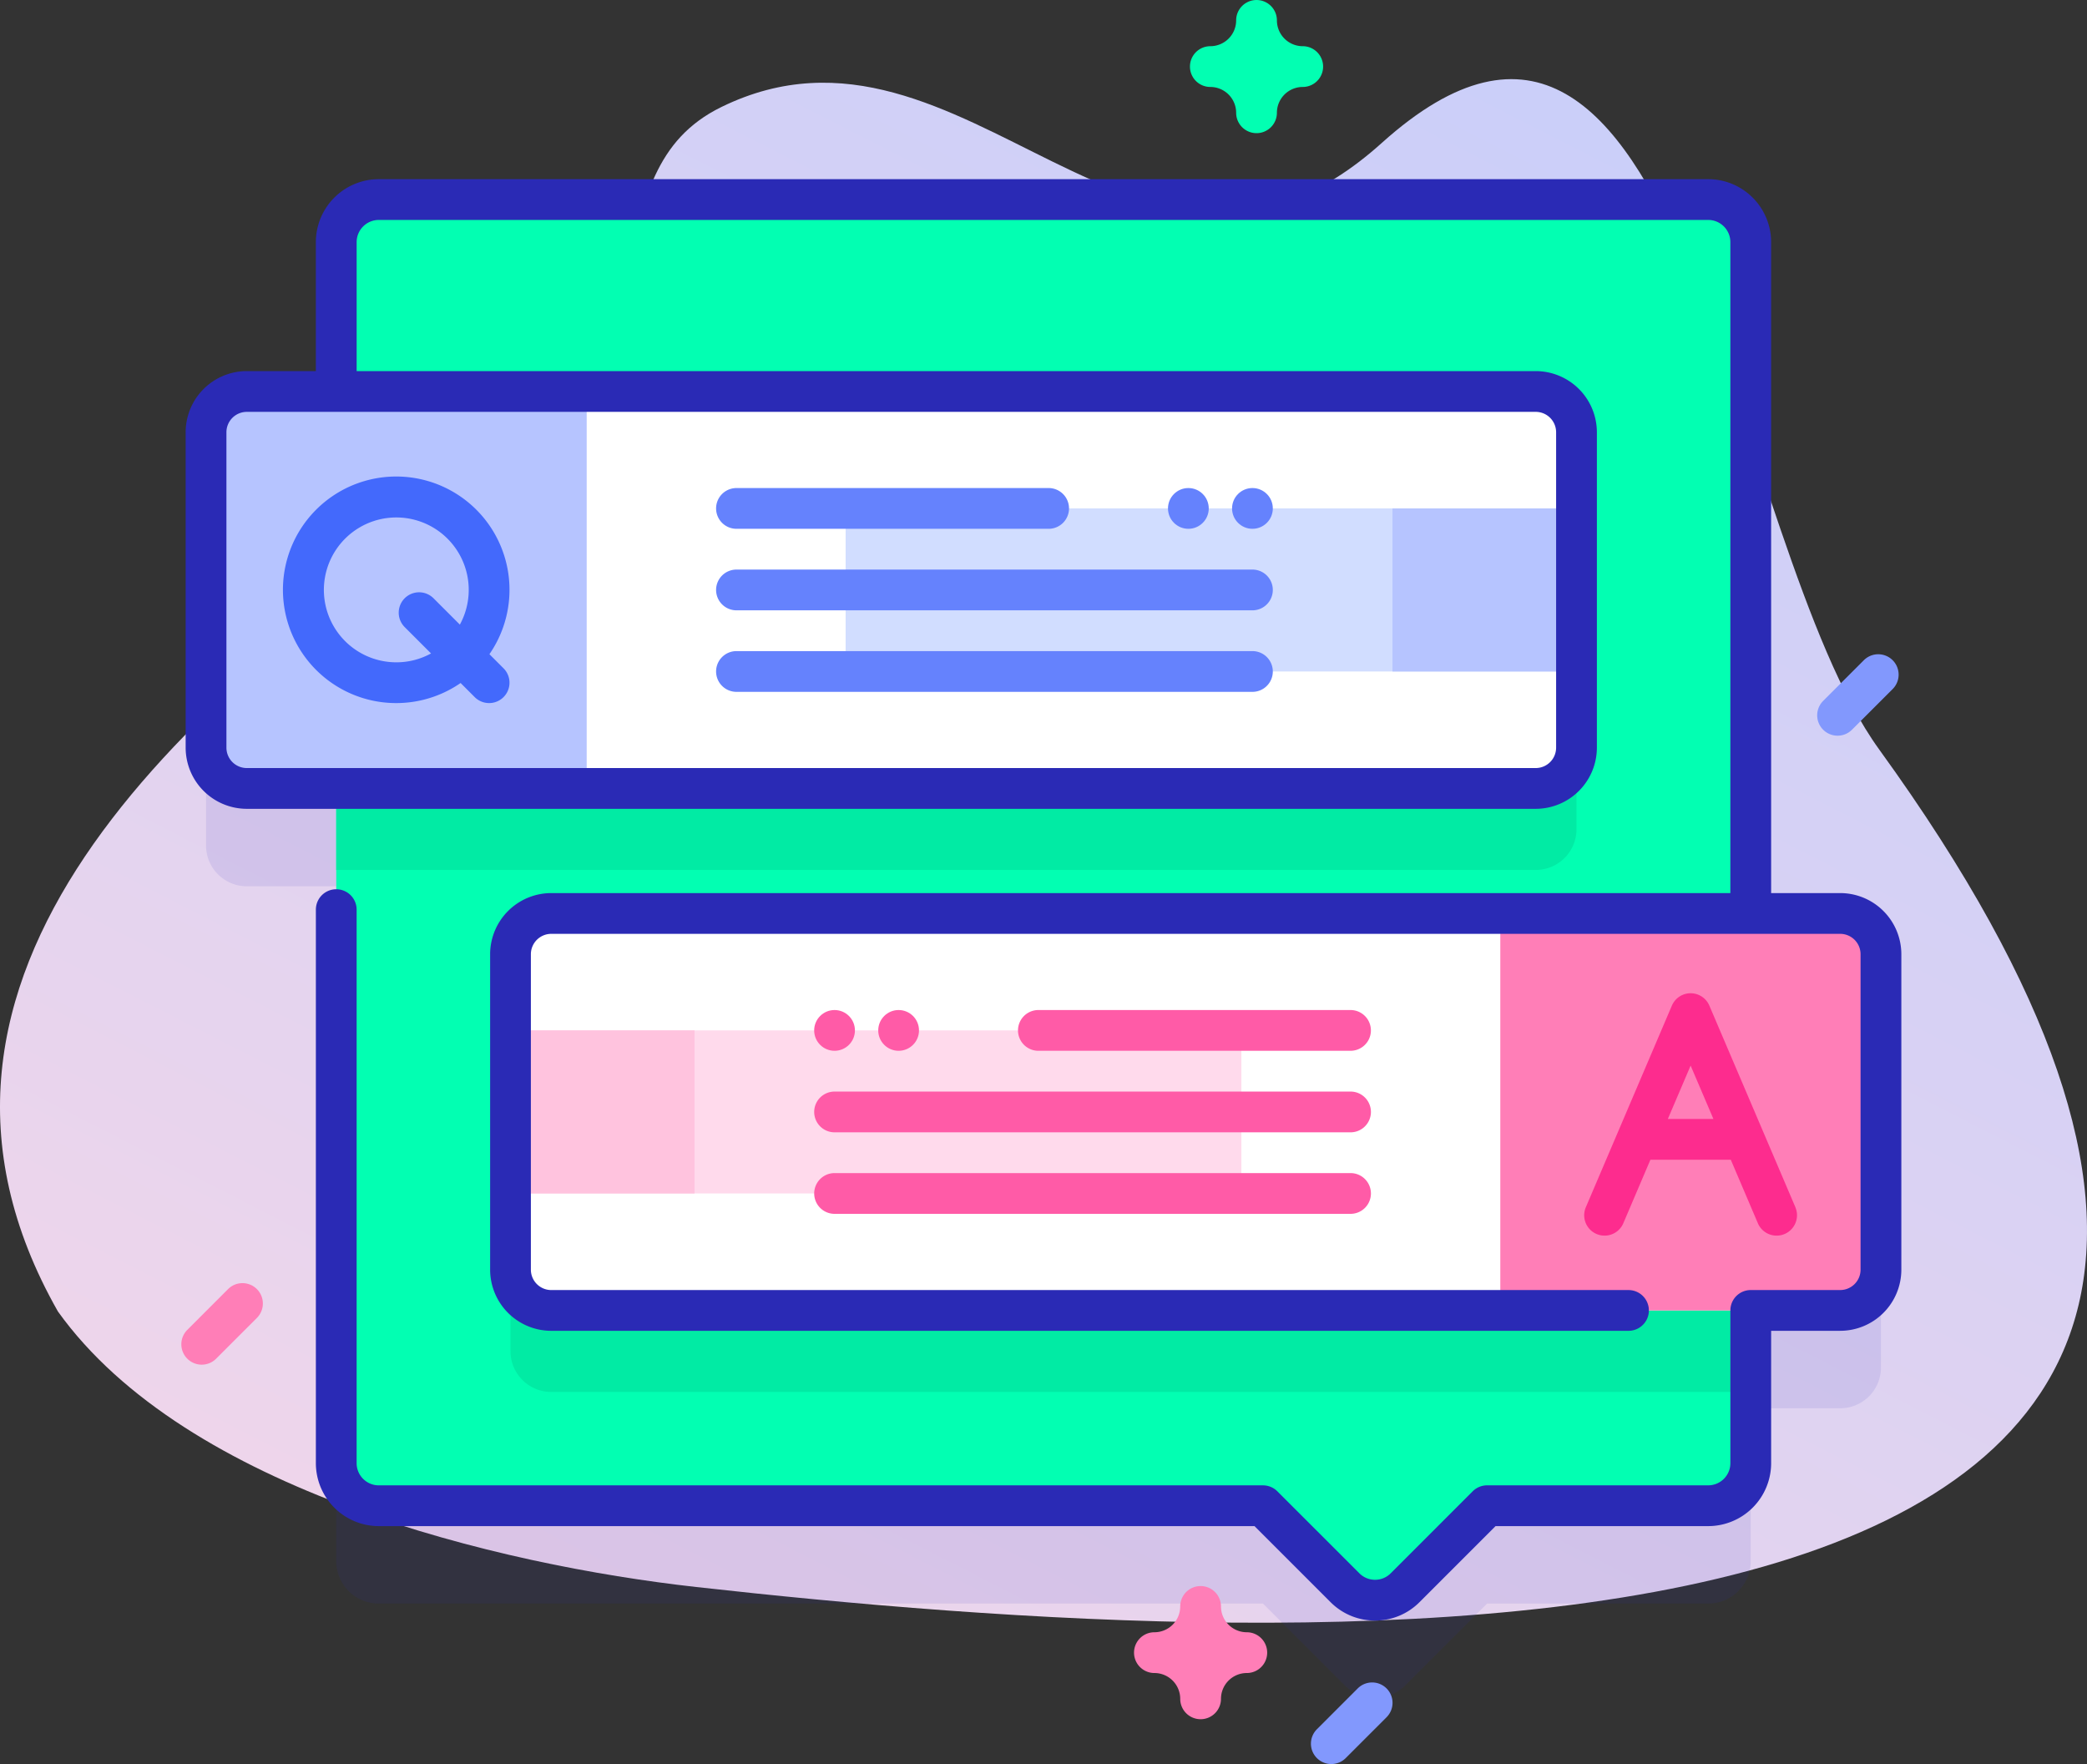 <svg xmlns="http://www.w3.org/2000/svg" xmlns:xlink="http://www.w3.org/1999/xlink" width="261.961" height="221.417" viewBox="0 0 261.961 221.417"><rect x="0" y="0" width="261.961" height="221.417" fill="#333333" stroke="none"/><defs><linearGradient id="a" x1="0.208" y1="1.047" x2="0.865" y2="0.159" gradientUnits="objectBoundingBox"><stop offset="0.003" stop-color="#f3d6e9"/><stop offset="0.275" stop-color="#e6d4ee"/><stop offset="1" stop-color="#c6cefb"/></linearGradient></defs><g transform="translate(0 -39.622)"><g transform="translate(0 49.557)"><path d="M235.859,143.152c-18.895-26.1-24.541-110.187-62.424-76.1-30.338,27.3-52.165-19.524-82.871-4.523C73.607,70.812,85.843,93.2,58.249,112.623,23.276,137.246-16.677,171.561,7.271,213.718,23.379,236.2,62.6,245.531,87.4,248.3,162.035,256.646,325.338,266.733,235.859,143.152Z" transform="translate(0 -59.04)" fill="url(#a)"/></g><g transform="translate(22.761 39.622)"><g transform="translate(0.543 22.489)"><path d="M255.667,202.182H244.441V117.918a5.339,5.339,0,0,0-5.342-5.342H72.233a5.339,5.339,0,0,0-5.342,5.342v18.748H55.665a5.116,5.116,0,0,0-5.116,5.116v39.592a5.116,5.116,0,0,0,5.116,5.116H66.891v84.69a5.339,5.339,0,0,0,5.342,5.342h110.98L193.5,286.81a5.342,5.342,0,0,0,7.557,0l10.289-10.289H239.1a5.339,5.339,0,0,0,5.342-5.342V252.008h11.226a5.116,5.116,0,0,0,5.116-5.116V207.3a5.116,5.116,0,0,0-5.116-5.116Z" transform="translate(-47.99 -97.738)" fill="#2a2ab5" opacity="0.1"/><g transform="translate(18.901 2.558)"><path d="M260.04,93.918V247.18a5.339,5.339,0,0,1-5.342,5.342H226.947L216.658,262.81a5.342,5.342,0,0,1-7.557,0l-10.289-10.289H87.832a5.339,5.339,0,0,1-5.342-5.342V93.918a5.339,5.339,0,0,1,5.342-5.342H254.7a5.339,5.339,0,0,1,5.342,5.342Z" transform="translate(-82.49 -88.576)" fill="#02ffb2"/><g transform="translate(0 34.321)"><path d="M238.167,160.772v39.591a5.115,5.115,0,0,1-5.116,5.116H82.49V155.656H233.051A5.118,5.118,0,0,1,238.167,160.772Z" transform="translate(-82.49 -155.656)" fill="#01eba4"/><path d="M280.917,283.716V333.54H130.356a5.118,5.118,0,0,1-5.116-5.116V288.832a5.115,5.115,0,0,1,5.116-5.116Z" transform="translate(-103.367 -218.195)" fill="#01eba4"/></g></g><g transform="translate(2.559 26.647)"><path d="M217.452,185.483H55.665a5.116,5.116,0,0,1-5.116-5.116V140.774a5.116,5.116,0,0,1,5.116-5.116H217.452a5.116,5.116,0,0,1,5.116,5.116v39.592a5.116,5.116,0,0,1-5.116,5.116Z" transform="translate(-50.549 -135.658)" fill="#fff"/><path d="M207.456,164.349h91.739v20.466H207.456Z" transform="translate(-127.176 -149.669)" fill="#d1ddff"/><path d="M341.61,164.349h23.1v20.466h-23.1Z" transform="translate(-192.691 -149.669)" fill="#b6c4ff"/><path d="M98.328,185.483H55.665a5.116,5.116,0,0,1-5.116-5.116V140.774a5.116,5.116,0,0,1,5.116-5.116H98.328Z" transform="translate(-50.549 -135.658)" fill="#b6c4ff"/><path d="M97.138,180.629l-1.77-1.77a14.219,14.219,0,1,0-3.618,3.618l1.77,1.77a2.558,2.558,0,1,0,3.618-3.618Zm-13.451-.75a9.091,9.091,0,1,1,7.97-4.732l-3.307-3.307a2.558,2.558,0,0,0-3.618,3.618l3.307,3.307A9.02,9.02,0,0,1,83.687,179.879Z" transform="translate(-59.798 -145.884)" fill="#4369fc"/><g transform="translate(64.021 12.121)"><g transform="translate(0)"><g transform="translate(0 10.233)"><path d="M243,184.465H178.236a2.558,2.558,0,0,1,0-5.116H243a2.558,2.558,0,1,1,0,5.116Z" transform="translate(-175.678 -179.349)" fill="#6582fd"/></g><path d="M217.419,164.465H178.236a2.558,2.558,0,0,1,0-5.116h39.183a2.558,2.558,0,1,1,0,5.116Z" transform="translate(-175.678 -159.349)" fill="#6582fd"/><g transform="translate(56.723)"><circle cx="2.558" cy="2.558" r="2.558" transform="translate(8.042)" fill="#6582fd"/><circle cx="2.558" cy="2.558" r="2.558" fill="#6582fd"/></g></g><g transform="translate(0 20.466)"><path d="M243,204.465H178.236a2.558,2.558,0,0,1,0-5.116H243a2.558,2.558,0,1,1,0,5.116Z" transform="translate(-175.678 -199.349)" fill="#6582fd"/></g></g></g><path d="M130.356,313.536H292.143a5.116,5.116,0,0,0,5.116-5.116V268.827a5.116,5.116,0,0,0-5.116-5.116H130.356a5.116,5.116,0,0,0-5.116,5.116V308.42A5.116,5.116,0,0,0,130.356,313.536Z" transform="translate(-84.466 -171.546)" fill="#fff"/><path d="M125.24,292.4h91.739v20.466H125.24Z" transform="translate(-84.466 -185.558)" fill="#ffdaec"/><path d="M125.24,292.4h23.1v20.466h-23.1Z" transform="translate(-84.466 -185.558)" fill="#ffc3de"/><path d="M368.068,313.536H410.73a5.116,5.116,0,0,0,5.116-5.116V268.827a5.116,5.116,0,0,0-5.116-5.116H368.068Z" transform="translate(-203.053 -171.546)" fill="#ff7eb7"/><path d="M253.225,173.182h-8.668V91.476a7.908,7.908,0,0,0-7.9-7.9H69.791a7.908,7.908,0,0,0-7.9,7.9v16.189H53.223a7.683,7.683,0,0,0-7.675,7.675v39.592a7.683,7.683,0,0,0,7.675,7.675H215.01a7.683,7.683,0,0,0,7.675-7.675V115.34a7.683,7.683,0,0,0-7.675-7.675h-148V91.476a2.786,2.786,0,0,1,2.783-2.783H236.657a2.786,2.786,0,0,1,2.783,2.783v81.707h-148a7.683,7.683,0,0,0-7.675,7.675v39.592a7.683,7.683,0,0,0,7.675,7.675H226.654a2.558,2.558,0,0,0,0-5.116H91.438a2.561,2.561,0,0,1-2.558-2.558V180.857a2.561,2.561,0,0,1,2.558-2.558H253.225a2.561,2.561,0,0,1,2.558,2.558v39.592a2.561,2.561,0,0,1-2.558,2.558H242a2.558,2.558,0,0,0-2.558,2.558v19.171a2.786,2.786,0,0,1-2.783,2.783H208.907a2.558,2.558,0,0,0-1.809.749l-10.292,10.292a2.756,2.756,0,0,1-1.963.814h0a2.771,2.771,0,0,1-1.972-.816L182.58,248.271a2.557,2.557,0,0,0-1.809-.749H69.791a2.786,2.786,0,0,1-2.783-2.783V175.26a2.558,2.558,0,1,0-5.116,0v69.478a7.908,7.908,0,0,0,7.9,7.9h109.92l9.54,9.54a7.852,7.852,0,0,0,5.589,2.315h.006a7.834,7.834,0,0,0,5.579-2.315l9.54-9.54h26.692a7.908,7.908,0,0,0,7.9-7.9V228.124h8.668a7.683,7.683,0,0,0,7.675-7.675V180.857a7.681,7.681,0,0,0-7.674-7.674ZM217.568,115.34v39.592a2.561,2.561,0,0,1-2.558,2.558H53.223a2.561,2.561,0,0,1-2.558-2.558V115.34a2.561,2.561,0,0,1,2.558-2.558H215.01A2.561,2.561,0,0,1,217.568,115.34Z" transform="translate(-45.548 -83.576)" fill="#2a2ab5"/><g transform="translate(78.891 104.286)"><g transform="translate(0 10.233)"><path d="M202.3,312.519h64.765a2.558,2.558,0,1,0,0-5.116H202.3a2.558,2.558,0,0,0,0,5.116Z" transform="translate(-199.739 -307.403)" fill="#ff5ba7"/></g><g transform="translate(25.582)"><path d="M252.3,292.519H291.48a2.558,2.558,0,0,0,0-5.116H252.3a2.558,2.558,0,0,0,0,5.116Z" transform="translate(-249.739 -287.403)" fill="#ff5ba7"/></g><g transform="translate(0)"><circle cx="2.558" cy="2.558" r="2.558" fill="#ff5ba7"/><circle cx="2.558" cy="2.558" r="2.558" transform="translate(8.042)" fill="#ff5ba7"/></g><g transform="translate(0 20.466)"><path d="M202.3,332.519h64.765a2.558,2.558,0,1,0,0-5.116H202.3a2.558,2.558,0,1,0,0,5.116Z" transform="translate(-199.739 -327.403)" fill="#ff5ba7"/></g></g><path d="M415.162,310.145l-10.8-25.306a2.558,2.558,0,0,0-4.706,0l-10.8,25.306a2.558,2.558,0,1,0,4.706,2.008l3.4-7.971h10.089l3.4,7.971a2.558,2.558,0,1,0,4.706-2.008Zm-16.013-11.08,2.861-6.7,2.861,6.7Z" transform="translate(-213.106 -181.105)" fill="#fd2c8e"/></g><path d="M300.285,56.335a2.558,2.558,0,0,1-2.558-2.558,3.244,3.244,0,0,0-3.24-3.24,2.558,2.558,0,0,1,0-5.116,3.244,3.244,0,0,0,3.24-3.24,2.558,2.558,0,0,1,5.116,0,3.244,3.244,0,0,0,3.241,3.24,2.558,2.558,0,1,1,0,5.116,3.244,3.244,0,0,0-3.241,3.24A2.558,2.558,0,0,1,300.285,56.335Z" transform="translate(-165.326 -39.622)" fill="#02ffb2"/><path d="M286.566,445.426a2.558,2.558,0,0,1-2.558-2.558,3.244,3.244,0,0,0-3.24-3.24,2.558,2.558,0,0,1,0-5.116,3.244,3.244,0,0,0,3.24-3.24,2.558,2.558,0,0,1,5.116,0,3.244,3.244,0,0,0,3.241,3.24,2.558,2.558,0,1,1,0,5.116,3.244,3.244,0,0,0-3.241,3.24A2.558,2.558,0,0,1,286.566,445.426Z" transform="translate(-158.627 -229.638)" fill="#ff7eb7"/><path d="M324.168,462.612a2.558,2.558,0,0,1-1.809-4.367l5.116-5.116a2.558,2.558,0,1,1,3.617,3.618l-5.116,5.116A2.548,2.548,0,0,1,324.168,462.612Z" transform="translate(-179.822 -241.196)" fill="#8298fd"/><path d="M47.045,364.633a2.558,2.558,0,0,1-1.809-4.367l5.116-5.116a2.558,2.558,0,0,1,3.618,3.618l-5.116,5.116A2.549,2.549,0,0,1,47.045,364.633Z" transform="translate(-44.486 -193.347)" fill="#ff7eb7"/></g><path d="M448.369,210.336a2.558,2.558,0,0,1-1.809-4.367l5.116-5.116a2.558,2.558,0,0,1,3.617,3.618l-5.116,5.116A2.552,2.552,0,0,1,448.369,210.336Z" transform="translate(-217.716 -78.373)" fill="#8298fd"/></g></svg>